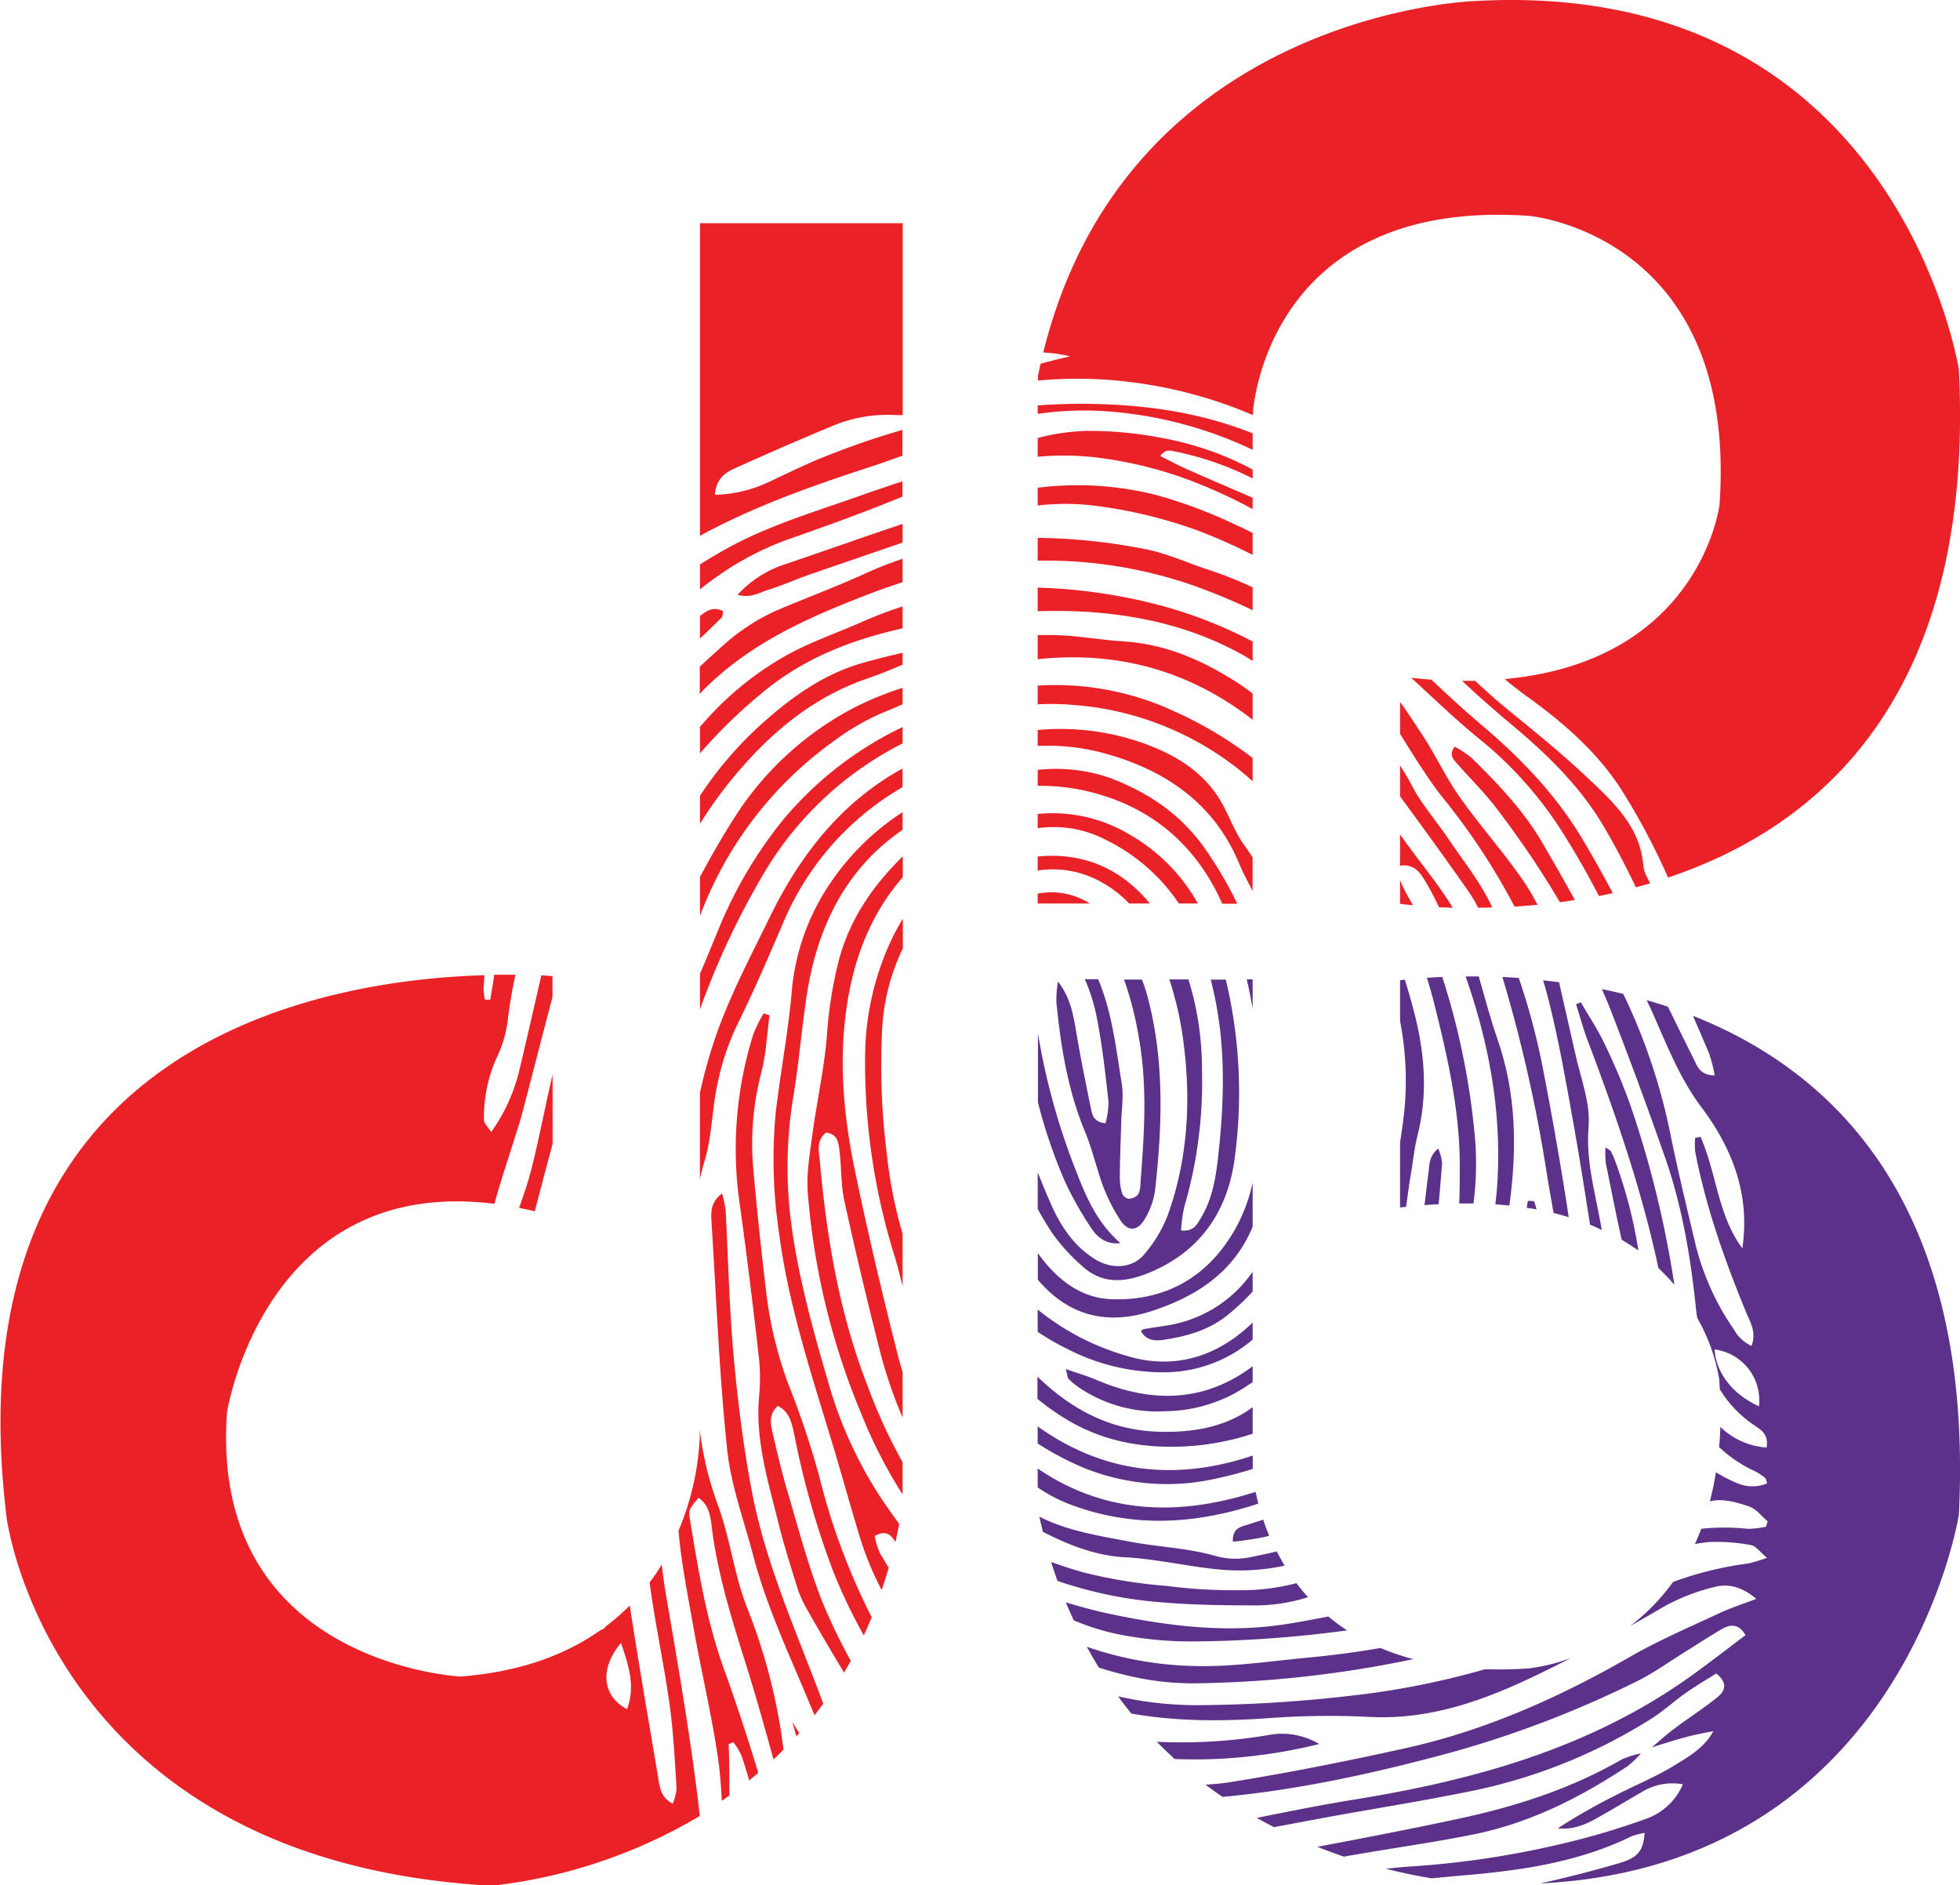 <svg id="Layer_1" data-name="Layer 1" xmlns="http://www.w3.org/2000/svg" viewBox="0 0 368.83 354.73"><defs><style>.cls-1{fill:#ea2127;}.cls-2{fill:#5c3189;}</style></defs><path class="cls-1" d="M146.42,124.22a58.8,58.8,0,0,0-13.29,10.95c-.46.53-.94,1.05-1.41,1.57v5a96.51,96.51,0,0,1,11.87-11.52c7.74-6.42,16.71-9.85,26.26-12v-4.11a71.19,71.19,0,0,0-7.33,2.77C157.12,119.28,151.5,121.1,146.42,124.22Z"/><path class="cls-1" d="M162.8,198.09A122.16,122.16,0,0,0,168.23,236c.62,2,1.13,4,1.62,6v-9.83a87.16,87.16,0,0,1-3-15.29,131.39,131.39,0,0,1-.82-23.71,39.52,39.52,0,0,1,3.87-14.74v-5.58a41.56,41.56,0,0,0-2.66,5.09A52.3,52.3,0,0,0,162.8,198.09Z"/><path class="cls-1" d="M157.82,180.8a79.09,79.09,0,0,0-2.21,14c-.5,6.28-1.91,12.48-2.75,18.74-.49,3.69-1.16,7.47-.83,11.13a134.83,134.83,0,0,0,10.09,41.44,89.92,89.92,0,0,0,7.73,15.06v-6l-1.67-3.16A101.79,101.79,0,0,1,163.35,261c-5.36-13.69-7.79-28-9.08-42.59-.16-1.79-.73-3.78,1.15-5.29,2.36.21,2.4,2.14,2.59,3.78.36,3,.23,6.1.87,9q3.1,14.13,6.67,28.16a86.41,86.41,0,0,0,4.3,12.65v-8.55c-.39-1.28-.75-2.58-1.08-3.89-2.9-11.46-5.62-23-8-34.55-2-9.77-2.9-19.77-1.53-29.67,1.3-9.42,4.52-18,10.64-25v-3.92C164.29,166.62,159.9,172.88,157.82,180.8Z"/><path class="cls-1" d="M157.29,139.16a44.26,44.26,0,0,1,8.93-5.11c1.22-.49,2.43-1,3.63-1.55v-3.08a60.72,60.72,0,0,0-9.3,3.82A59.18,59.18,0,0,0,139.42,152c-2.8,4.17-5.31,8.55-7.7,13v7.33A71,71,0,0,1,157.29,139.16Z"/><path class="cls-1" d="M163.46,127.58c2.17-.73,4.27-1.64,6.39-2.51v-2.25c-2.42.56-4.83,1.16-7.23,1.83-7.73,2.13-14,6.74-19.78,12a69.64,69.64,0,0,0-11.12,13.08V155a78.65,78.65,0,0,1,5.49-7.77C144.26,138.5,152.53,131.26,163.46,127.58Z"/><path class="cls-1" d="M135,204a48.13,48.13,0,0,1,3.63-11c3.16-6.31,5.89-12.78,8.69-19.24a53.28,53.28,0,0,1,22.52-25.66v-3.5c-11.22,6.14-19.11,15.91-25,28-3.47,7.1-7.19,14.14-9.86,21.55a94.83,94.83,0,0,0-3.27,11.48v16.22c.29-1.28.6-2.56,1-3.84C134,213.45,134,208.58,135,204Z"/><path class="cls-1" d="M135,282.94a62.87,62.87,0,0,1-3.32-13.88v1.33a50.7,50.7,0,0,1-4,17.61c.52,6,1.7,11.91,2.75,17.84,1.46,8.24,3.4,16.39,4.64,24.66.41,2.75.62,5.53.76,8.32l1.42-1c0-3.24,0-6.46-.13-9.66l.87-.36a12.52,12.52,0,0,1,1.5,2.41q.81,2.37,1.49,4.77c.56-.45,1.12-.92,1.68-1.39,0,0,0-.08,0-.13q-3-9.92-6.52-19.69c-3.22-9-4.75-18.4-6.29-27.78-.32-1.91-.22-1.93,1.59-4.18,1.86,1.26,2.24,3.29,2.46,5.2,1.14,9.51,4.1,18.53,6.93,27.62,1.69,5.43,3.2,10.92,4.73,16.41.63-.6,1.26-1.22,1.88-1.84a107.54,107.54,0,0,0-6.88-26.76C138.11,296.21,137.39,289.26,135,282.94Z"/><path class="cls-1" d="M156.36,166A42.68,42.68,0,0,0,149,186.43c-.65,7.58-2.08,15.08-3,22.65a93.41,93.41,0,0,0,.59,22.84c1.83,14.1,6.39,27.49,10.44,41,1.61,5.38,3.1,10.81,4.74,16.18a56.92,56.92,0,0,0,4.14,10.06c.47-1.36.91-2.75,1.32-4.18-.51-.85-1-1.69-1.54-2.53A14,14,0,0,1,164.6,289c2.25-1.24,3.09-.11,3.9,1.13.25-1.11.49-2.23.71-3.38-1.05-1.47-2.1-2.93-3.12-4.43a78.91,78.91,0,0,1-10.37-22.73c-3-10.25-5.82-20.54-7.05-31.18a82.61,82.61,0,0,1,.66-22.37c1-6.09,1.51-12.25,2.42-18.36,2-13.63,7.69-24.42,18.1-31.55v-3.32A47.34,47.34,0,0,0,156.36,166Z"/><path class="cls-1" d="M157.18,114.3c4.2-1.75,8.4-3.38,12.67-4.76v-4.4a70.28,70.28,0,0,0-7,2.75c-5.65,2.59-11.44,4.7-17.11,7.15a39,39,0,0,0-10,6.7c-1.37,1.22-2.72,2.46-4.06,3.7v5.11l.73-.77C139.42,122.72,148,118.13,157.18,114.3Z"/><path class="cls-1" d="M136.09,115c-1.85-1-3.24,0-4.37.91v4.22c1.37-1.25,2.68-2.57,4-3.86C136,116,136,115.49,136.09,115Z"/><path class="cls-1" d="M125.4,300.52c-.35-2-.63-4.09-.88-6.14a40.61,40.61,0,0,1-2.27,3.37c1,7.63,2.66,15.17,3.73,22.79.74,5.26,1,10.6,1.34,15.91a10.35,10.35,0,0,1-.73,2.92c-2.16-1.14-2.39-2.85-2.68-4.54-1.81-10.91-3.74-21.81-5.4-32.75A41.56,41.56,0,0,1,114,306a1.63,1.63,0,0,1-1,.72c-6.37,4.5-14.9,7.85-26.35,8.72,0,0-47.37-2.31-43.93-49.72,0,0,7-44.65,50.33-39.22,1.16-4.37,2.66-8.65,4-13,.43-1.37.88-2.74,1.24-4.13,1.92-7.26,3.75-14.54,5.68-21.78v-3.92s-.74-.08-2.1-.15c-1.39,6.05-2.77,12.11-4.21,18.16A33.45,33.45,0,0,1,92.43,213c-.53-.88-1.38-1.63-1.36-2.35a27.53,27.53,0,0,1,2.25-11.35,22.75,22.75,0,0,0,2.19-7A88,88,0,0,1,97,183.4c-1.21,0-2.56,0-4,0-.19,1.57-.49,3.13-.74,4.69l-1,0a10.87,10.87,0,0,1-.26-2.11q.09-1.24.15-2.49c-30,.86-100.9,12.26-89.91,102,0,0,8.07,64.71,91.28,69.32a97.55,97.55,0,0,0,39.17-13.14C130.12,327.82,127.74,314.17,125.4,300.52ZM118,321.58c-4.63-2.39-5.25-7.6-1.15-12.46C118.41,313.6,119.55,317.37,118,321.58Z"/><path class="cls-1" d="M149.09,324c.25.89.51,1.79.77,2.68l.54-.6C150,325.42,149.56,324.73,149.09,324Z"/><path class="cls-1" d="M137.84,102.63c-2.08,1.11-4.12,2.31-6.12,3.57v4.7c1.21-1,2.43-1.9,3.7-2.76a55.57,55.57,0,0,1,13-6.7c7.19-2.51,14.36-5.09,21.4-8V90.56c-2.64.88-5.28,1.76-7.9,2.69C153.82,96.13,145.41,98.62,137.84,102.63Z"/><path class="cls-1" d="M97.68,227.27c1,.19,1.95.4,2.95.64,1.09-4.24,2.22-8.47,3.36-12.7v-13c-1.42,5.91-2.49,11.91-4,17.79C99.36,222.47,98.54,224.87,97.68,227.27Z"/><path class="cls-1" d="M163,88.1c2.29-.74,4.55-1.54,6.82-2.36V80.89q-7.35,2.11-14.54,5c-3.88,1.51-7.6,3.44-11.4,5.16a25.56,25.56,0,0,1-9.35,2.06c.15-2.78,1.77-4.16,3.77-5Q147.6,83.9,157,80a26.64,26.64,0,0,1,11.41-1.91,14.29,14.29,0,0,0,1.46,0V42H131.72v58.81C141.64,95.4,152.26,91.61,163,88.1Z"/><path class="cls-1" d="M136.82,272.6c.71,6.81,3.17,13.44,4.93,20.13,2.74,10.41,7.48,20.06,11.52,30,.55-.71,1.1-1.43,1.64-2.17-.08-.23-.16-.47-.25-.7-4.83-12.95-10.59-25.63-13.18-39.28-1.62-8.48-2.67-17.1-3.45-25.7-.81-9-1-18.14-1.48-27.21a22.08,22.08,0,0,0-.68-3.12c-2.06,1.57-2.08,3.3-2,5C134.78,243.86,135.33,258.28,136.82,272.6Z"/><path class="cls-1" d="M154.74,301.38C152,294.43,150.13,287.14,148,280c-1-3.45-1.81-7-2.63-10.48-.39-1.69-.71-3.43,1-5,2.34,1.18,2.67,3.48,3.15,5.68a159.06,159.06,0,0,0,7.23,25.35,101,101,0,0,0,5.8,12.15c.52-1.11,1-2.25,1.49-3.41a123,123,0,0,1-9.86-26.45,164.15,164.15,0,0,0-5.9-17.58,75.13,75.13,0,0,1-4.2-18.06q-1.32-10.95-2.3-21.93a53.37,53.37,0,0,1,1.47-18.43c.92-3.5,1.07-7.2,1.56-10.81l-1.1-.36a27.65,27.65,0,0,0-1.94,3.89,72,72,0,0,0-2.5,32.45c1.3,9.42,2.45,18.87,3.53,28.32a36.63,36.63,0,0,1,.05,7.33c-.74,8.1,1.59,15.72,3.51,23.39,1,4.19,2.34,8.33,3.61,12.46a20.21,20.21,0,0,0,1.7,3.94q3.3,5.85,6.77,11.59c.13.22.25.45.38.66.44-.72.86-1.45,1.28-2.2A110.63,110.63,0,0,1,154.74,301.38Z"/><path class="cls-1" d="M143.29,165.08a63.85,63.85,0,0,1,26.56-25.21V136.8l-.42.2a66.67,66.67,0,0,0-21.94,17.1,81.47,81.47,0,0,0-12.43,21.12c-1.12,2.67-2.19,5.37-3.34,8v6.67A150.26,150.26,0,0,1,143.29,165.08Z"/><path class="cls-1" d="M138.79,111.92c2.67.7,4.27-.53,5.94-1,2.6-.81,5.1-1.94,7.67-2.84q8.72-3,17.45-6V98.58c-7.39,2.46-14.72,5.1-22.11,7.58A20.8,20.8,0,0,0,138.79,111.92Z"/><path class="cls-2" d="M216.81,246.65c8.25-2.71,15.16-7.16,18.75-15.45.06-.13.1-.26.16-.39v-8.3a30.88,30.88,0,0,1-6,12.79c-5.25,6.55-12.37,9.44-20.53,9.15-6-.21-10.47-3.91-13.89-8.67v5C201,247.51,208.26,249.46,216.81,246.65Z"/><path class="cls-2" d="M205.3,231c1.22,1.9,3,3.22,5.54,2.89-4.47-3.87-6.58-8.94-8.52-14a126.25,126.25,0,0,1-7-25.48v13a96.89,96.89,0,0,0,5.13,15A64.71,64.71,0,0,0,205.3,231Z"/><path class="cls-2" d="M304,218.61a15.64,15.64,0,0,0-.88-2c-.12-.22-.44-.32-1-.73a17.25,17.25,0,0,0,.06,3c1,4.8,1.9,9.61,3,14.39,1.11.65,2.14,1.33,3.12,2A86.52,86.52,0,0,0,304,218.61Z"/><path class="cls-2" d="M235.72,184.27h-1.11c.44,1.82.8,3.66,1.11,5.51Z"/><path class="cls-2" d="M223.85,272.09a48.68,48.68,0,0,0,11.87-2.33v-5l-.76.55c-5,3.36-10.89,4.26-17,4.07-9.29-.3-16.5-4.37-22.73-10.36v4.18a44.39,44.39,0,0,0,6.07,4.22C208.33,271.46,215.92,272.62,223.85,272.09Z"/><path class="cls-2" d="M220.07,258.18a25.76,25.76,0,0,0,15.65-6.13v-3.23l-.46.46c-6.64,6.22-14.68,8.44-23.21,5.83a47.09,47.09,0,0,1-16.78-8.72v4.2a47.73,47.73,0,0,0,5.67,3.26A39.23,39.23,0,0,0,220.07,258.18Z"/><path class="cls-2" d="M202.71,260.83a26.23,26.23,0,0,0,16.7,4.69A28.14,28.14,0,0,0,232.63,262c1.07-.62,2.09-1.27,3.09-1.95v-3c-.22.16-.42.33-.63.48-9,6.43-18.8,6.36-28.76,2.1-1.67-.71-3.43-1.22-5.77-2.05.35,1.33.34,1.68.51,1.84A12.74,12.74,0,0,0,202.71,260.83Z"/><path class="cls-2" d="M219.13,252.07c4.28-.68,8.31-1.77,11.89-4.65a42.29,42.29,0,0,0,4.7-4.42v-3.71a24.08,24.08,0,0,1-16.66,10.18c-1.28.2-2.56.39-3.84.61-.13,0-.24.15-.53.36C215.72,252.28,217.45,252.34,219.13,252.07Z"/><path class="cls-2" d="M263.46,192.1a58.82,58.82,0,0,1,.9,15.85c-.19,2.35-.54,4.69-.9,7v12.24l1.13-.12c.31-2,.53-4,.87-5.95.44-2.54.69-5.14,1.32-7.63,1.91-7.62,1.32-15.15-.57-22.65-.56-2.19-1.18-4.36-1.84-6.51-.58.06-.91.11-.91.11Z"/><path class="cls-2" d="M232.34,274.9c-13.41,3.58-25.78,1.54-37.07-6.52v3.22a56.3,56.3,0,0,0,9,4.71,41.66,41.66,0,0,0,24.67,1.86c2.35-.49,4.61-1.1,6.8-1.79v-2.51C234.61,274.24,233.49,274.59,232.34,274.9Z"/><path class="cls-2" d="M232,290.07a58.42,58.42,0,0,0,6.06-.91l.78-.23c-.43-1-.81-2-1.13-3l-2.65.85C233.62,287.29,231.9,287.35,232,290.07Z"/><path class="cls-2" d="M228,185c2.61,10.33,2.47,20.81,1.37,31.34-.47,4.48-1,8.86-3.38,12.81-.76,1.25-1.32,2.59-3.73,2.37a26.37,26.37,0,0,1,.6-4.45,83.85,83.85,0,0,0,3.32-26,56.6,56.6,0,0,0-2.54-16.79h-3.6a62.08,62.08,0,0,1,2.69,12c1.41,11,.78,21.91-3,32.42a25.62,25.62,0,0,1-4.4,7.3c-2.17,2.63-6,2.84-9,1.08-4.18-2.47-6.71-6.34-8.59-10.59-.88-2-1.68-3.94-2.46-5.93v6.9a52.09,52.09,0,0,0,2.88,4.77,36.15,36.15,0,0,0,5.5,6c4.14,3.79,8.8,2.92,13.34.91,9.48-4.2,14.3-12,15.43-21.91a91.63,91.63,0,0,0-1.76-32.91h-2.83C227.89,184.52,228,184.76,228,185Z"/><path class="cls-2" d="M195.27,276.3v3.56a28.79,28.79,0,0,0,5.87,3.11c12.08,4.63,23.91,3.8,35.65-.06-.2-.8-.38-1.55-.51-2.22a63.46,63.46,0,0,1-8.84,2.2C215.61,284.92,204.85,282.85,195.27,276.3Z"/><path class="cls-2" d="M214.22,194.75c1.76,9.32,1.11,18.64.38,28a4.06,4.06,0,0,1-.43,2,2.56,2.56,0,0,1-1.81.8,1.67,1.67,0,0,1-1.19-1,9.94,9.94,0,0,1-.44-3c0-3.45.17-6.9.26-10.35.06-2.44.49-4.94.1-7.3-1.08-6.65-1.81-13.41-4.44-19.66h-2.51a33.33,33.33,0,0,1,2.34,7.69c1,5.09,1.54,10.26,2.12,15.41a16.52,16.52,0,0,1-.56,4c-2.3-.22-2.51-1.62-2.76-2.83-.93-4.52-1.85-9.05-2.63-13.59-.6-3.52-1.06-7.05-3.57-10.24a22.09,22.09,0,0,0-.29,3.95c.85,8.34,2.15,16.56,5.42,24.39,1.38,3.31,2.14,6.88,3.4,10.25a34.22,34.22,0,0,0,3.11,6.16c1.45,2.3,3.24,2.34,4.66,0a14.32,14.32,0,0,0,2-5.64c1.35-12.22,1.76-24.43-1.49-36.48-.28-1-.61-2-1-3h-3.37A62.17,62.17,0,0,1,214.22,194.75Z"/><path class="cls-2" d="M275.8,183.72c4.31,12.32,6.75,25,6,38.37-.08,1.52-.23,3-.4,4.5.9.06,1.76.15,2.63.24,1.44-10.51,1.36-21-2.25-31.35-1.34-3.86-2.38-7.83-3.51-11.76Z"/><path class="cls-2" d="M257.89,323.05c9.81.48,18.8-2.25,27.57-6.16,3.43-1.54,6.79-3.21,10.13-4.92a35.43,35.43,0,0,1-7.87,1.94c-2.92.2-5.67.24-8.27.16a151.21,151.21,0,0,1-25.39,5,260.7,260.7,0,0,1-28.47,1.76,66.52,66.52,0,0,1-15.19-1.66c.82,1.12,1.65,2.2,2.5,3.24,8.64,1.53,17.48,1.48,26.43.82A153.24,153.24,0,0,1,257.89,323.05Z"/><path class="cls-2" d="M248.25,328.14a13.67,13.67,0,0,0-9.76-1.65,97.92,97.92,0,0,1-20.8,1.23q1.65,1.68,3.36,3.24a93.79,93.79,0,0,0,16.64-.81A94.83,94.83,0,0,0,248.25,328.14Z"/><path class="cls-2" d="M306.29,332.3a18.61,18.61,0,0,0,2.48-2.39,17.19,17.19,0,0,0-3.62,1.15c-9.6,5.53-20,8.86-30.76,11.16-8.8,1.89-17.64,3.59-26.49,5.26,1.71.68,3.39,1.3,5,1.85,8.08-1.46,16.24-2.54,24.28-4.16C287.8,343.05,297.33,338.24,306.29,332.3Z"/><path class="cls-2" d="M318.59,191.13l3,7a31.09,31.09,0,0,1,1.08,4.2c-2.9,0-3.33-1.88-4.06-3.31-1.6-3.19-3.17-6.4-4.74-9.61q-2-.66-4-1.23l1,2.13c2.74,6.15,5.12,12.43,9.29,18,4.32,5.75,7.52,12.32,8,19.79a33.79,33.79,0,0,1-.28,6.79c-4.64-6.24-4.85-14.18-7.88-21l-1,.2a13.37,13.37,0,0,0,0,2.61c2,10.38,5.51,20.29,9.51,30.05.79,1.93,2.09,3.84,1.09,6.49a7.26,7.26,0,0,1-3.32-3.1,48.5,48.5,0,0,1-7.14-15.67c-1.66-7-3.36-14-4.81-21.09A110.49,110.49,0,0,0,305.46,187c-1.35-.33-2.69-.62-4-.89.53,1.23,1.05,2.46,1.54,3.7q5.41,13.89,10.34,28c3.2,9.16,4.79,18.69,5.8,28.32.06.6.14,1.2.23,1.8a35.48,35.48,0,0,1,4.18,11.7c0,.61.05,1.18.08,1.78a21.94,21.94,0,0,0,6.16,6.53c1.38,1,3.09,1.7,2.65,4.42a13.9,13.9,0,0,1-8.72-3.89c0,1.31-.12,2.58-.22,3.82a25.83,25.83,0,0,0,6.89,4.6,9.55,9.55,0,0,1,1.79,1.21c.17.14.18.49.36,1a7.17,7.17,0,0,1-5.33.08A26,26,0,0,1,322.9,277c-.3,1.92-.69,3.73-1.13,5.46.23,0,.46-.09.69-.12,2.15-.32,4.58.38,6.71,1.12,1.32.45,2.32,1.82,3.46,2.78l-.28,1a15.35,15.35,0,0,1-3.52.41,40.11,40.11,0,0,0-8.69,0c-.38,1-.77,1.95-1.19,2.87.81-.16,1.64-.29,2.48-.37a34,34,0,0,1,8.09.57c.86.13,1.58,1.21,3,2.39a33.14,33.14,0,0,1-3.59,1.07,65.05,65.05,0,0,0-14.1,3.47,39.25,39.25,0,0,1-8.08,8.3c2.21-1.25,4.41-2.51,6.6-3.8a38.59,38.59,0,0,1,9.21-3.54c2.7-.74,5.33,0,7.94,2.22-2.63,1-4.9,1.73-7.05,2.74-5.6,2.62-11.32,5.06-16.67,8.14-13.33,7.67-27.23,13.87-42.27,17.21-10.83,2.4-21.72,4.58-32.67,6.34a43.84,43.84,0,0,1-5,.52c1.07.8,2.14,1.57,3.22,2.31,14.64-1.36,29-4.56,43.16-8.4a198.14,198.14,0,0,0,34.65-13.27c3.35-1.63,6.4-3.88,9.59-5.85,2.2-1.36,4.37-2.8,6.62-4.09,1.72-1,3.27-.82,4.39,1.18-4,3-7.82,6-11.82,8.78C298.07,329.22,277,335,255,338.57c-6.19,1-12.35,2.23-18.5,3.47q1.62.91,3.24,1.74c3.28-.6,6.55-1.23,9.82-1.83,8.79-1.61,17.62-3,26.38-4.77a101.59,101.59,0,0,0,34.77-13.78c2.3-1.45,4.33-3.33,6.56-4.9,1.85-1.3,3.81-2.44,5.69-3.63,2.36,1.89,1.56,3.42.11,4.56-2.58,2.06-5.37,3.85-8,5.82-1.47,1.1-2.83,2.34-4.23,3.51,1.21-.38,2.42-.76,3.64-1.12a55.09,55.09,0,0,1,7.92-1.89c-1.76,3.2-4.78,4.86-7.58,6.58-3.3,2-6.94,3.48-10.39,5.26A113.37,113.37,0,0,0,293.14,344c2.8.33,5.21-.69,7.51-2,2.77-1.54,5.48-3.21,8.23-4.78a11,11,0,0,1,7.8-1.5,11.79,11.79,0,0,1-7.11,6.56c-4.47,1.6-9,3-13.64,4.14a171,171,0,0,1-30.73,4.78c-1.48.11-2.95.25-4.41.41,3.26.83,6.19,1.4,8.64,1.8,2.5-.25,5-.47,7.5-.69,10.38-.94,20.57-2.57,30.06-7.2a13.61,13.61,0,0,1,2.5-.66c-.28,3.47-1.31,4.66-4.74,5.68q-7.41,2.18-14.91,3.83c68.44-3.34,78.78-69.39,78.78-69.39C371.49,226.94,345.46,201.77,318.59,191.13ZM331,264.59c-5-2.24-8.1-6.35-8.35-10.69A9.66,9.66,0,0,1,331,264.59Z"/><path class="cls-2" d="M301.91,196.33c-1.27-2.68-2.94-5.17-4.44-7.75l-.89.37c.67,2.11,1.25,4.26,2,6.33,5.37,14.17,10.34,28.46,13.5,43.31a38.14,38.14,0,0,1,3,3.16,192.86,192.86,0,0,0-8.17-33.48A111.26,111.26,0,0,0,301.91,196.33Z"/><path class="cls-2" d="M285.8,184l-3.08-.18a277.48,277.48,0,0,1,8.37,37.09c.4,2.44.84,4.88,1.26,7.32,1,.24,1.93.51,2.85.79-1.38-9.19-3-18.35-4.76-27.48A128.63,128.63,0,0,0,285.8,184Z"/><path class="cls-2" d="M291.39,188.07c2,7.82,3.34,15.8,4.78,23.74,1.11,6.19,2.05,12.41,3.05,18.62.77.31,1.5.65,2.22,1-.33-1.8-.69-3.61-1.06-5.42-.94-4.6-1.85-9.1-1.44-14,.37-4.55-1.55-9.32-2.56-14-1-4.41-2-8.8-3-13.2-1-.14-2-.25-3-.36C290.73,185.62,291.08,186.84,291.39,188.07Z"/><path class="cls-2" d="M287.52,225.93c-.08.44-.15.88-.23,1.32.63.09,1.26.19,1.86.3a12.44,12.44,0,0,0-.48-1.54Z"/><path class="cls-2" d="M236.41,302.06a32.65,32.65,0,0,0,9.74-1.55c-.79-.86-1.51-1.74-2.18-2.63a43.37,43.37,0,0,1-7.71,1.25,99,99,0,0,1-16.75-.74,93.08,93.08,0,0,1-15.71-2.56c-2-.57-4-1.21-6-1.94.38,1.21.78,2.4,1.19,3.56a78.67,78.67,0,0,0,20.14,4.07C224.89,302,230.66,302.05,236.41,302.06Z"/><path class="cls-2" d="M225.54,316.71a211.69,211.69,0,0,0,40.4-4.54,47.28,47.28,0,0,1-6.16-2.1c-4.5.78-9,1.38-13.59,1.81-7.17.67-14.37,1.79-21.53,1.58a65.62,65.62,0,0,1-20.14-3.62q1.09,2,2.26,3.92a69.05,69.05,0,0,0,6.76,1.8A52.07,52.07,0,0,0,225.54,316.71Z"/><path class="cls-2" d="M268.82,220.57c-.28,2.05-.5,4.12-.76,6.17.9-.07,1.77-.11,2.65-.16.28-2.57.44-5.16.67-7.73a9.55,9.55,0,0,0-.74-2.75C268.92,217.5,269,219.08,268.82,220.57Z"/><path class="cls-2" d="M271.41,183.83c-1.06,0-2,.1-2.9.15q1,3.18,1.77,6.42c2.33,9.38,4.37,18.87,4.42,28.59,0,2.46,0,5-.1,7.44.9,0,1.81,0,2.68,0a58.58,58.58,0,0,0,.09-14.26A137.72,137.72,0,0,0,271.41,183.83Z"/><path class="cls-2" d="M229.74,295.33a40.56,40.56,0,0,0,12-.75c-.55-.9-1-1.79-1.5-2.68-1.86.46-3.75.86-5.63,1.21a13.69,13.69,0,0,1-6-.39c-5.3-1.49-10.8-1.66-16.14-2.68-5.76-1.1-11.64-2-16.88-4.68.21,1,.43,1.93.67,2.87,4.84,2.45,9.84,4.48,15.53,4.78C217.8,293.34,223.74,294.8,229.74,295.33Z"/><path class="cls-2" d="M224.4,308.84a226.34,226.34,0,0,0,29.09-2.08,38.69,38.69,0,0,1-3.52-2.61c-3.85.73-7.69,1.51-11.56,1.89-10.1,1-20.09-.37-29.95-2.47-2.62-.56-5.22-1.29-7.9-2.08.48,1.15,1,2.27,1.48,3.37a44.91,44.91,0,0,0,8.25,2.6A70.25,70.25,0,0,0,224.4,308.84Z"/><path class="cls-1" d="M230.24,151.67c-3.17-6-8.47-9.36-14.52-11.63a46.78,46.78,0,0,0-20.45-2.69v3a40.4,40.4,0,0,1,11.85,1.2c11.48,3,21.1,9.11,26,20.79.75,1.8,1.68,3.53,2.59,5.27v-6.28c-.53-.81-1.07-1.63-1.65-2.42C232.48,156.71,231.52,154.08,230.24,151.67Z"/><path class="cls-1" d="M264.07,167c-.23-.45-.42-.93-.61-1.41v4.46s.87.13,2.42.27C265.26,169.25,264.64,168.15,264.07,167Z"/><path class="cls-1" d="M195.27,110.56V115c3.18-.1,6.36-.07,9.56.14,10,.67,19.6,2.94,28.51,7.8.82.44,1.61.92,2.38,1.41V120.7a84.48,84.48,0,0,0-19.85-7.42A101.72,101.72,0,0,0,195.27,110.56Z"/><path class="cls-1" d="M211.32,120.67c-4.3-.25-8.58-1.1-12.87-1.18-1.06,0-2.12,0-3.18,0v4.54c14.91-1.58,28.45,2.07,40.45,11.39v-4.93c-.66-.5-1.32-1-2-1.47C227,124.56,219.66,121.16,211.32,120.67Z"/><path class="cls-1" d="M263.46,157v5.89c2.61-.42,3.78,1.29,4.72,2.86S270,169,270.8,170.7q1.21.06,2.58.09c-2.16-3.55-4.78-6.83-7.29-10.18C265.2,159.42,264.33,158.22,263.46,157Z"/><path class="cls-1" d="M208.85,146.36a31,31,0,0,0-13.58-1.5v3a38.65,38.65,0,0,1,9.68,1.09c11.37,2.79,19.73,9.62,24.76,20.43.1.22.18.44.28.66h2.84a74.49,74.49,0,0,0-6.22-10.56C222,153,215.92,149.06,208.85,146.36Z"/><path class="cls-1" d="M201.9,132.63a56.89,56.89,0,0,1,30.31,11.44c1.21.92,2.37,1.91,3.51,2.92v-4.37a73.59,73.59,0,0,0-14.79-8.8A53.05,53.05,0,0,0,195.27,129v3.52A45.94,45.94,0,0,1,201.9,132.63Z"/><path class="cls-1" d="M195.27,168.14V170h9.81A13.4,13.4,0,0,0,195.27,168.14Z"/><path class="cls-1" d="M212.53,157a28.2,28.2,0,0,0-17.26-3.85v2.68a21.24,21.24,0,0,1,13.09,2.32A35,35,0,0,1,221.84,170h3.58A34.18,34.18,0,0,0,212.53,157Z"/><path class="cls-1" d="M195.27,161.16v2.63a18.62,18.62,0,0,1,12.3,2.36,20.75,20.75,0,0,1,4.9,3.85h3.92C211.07,163.56,204,160.29,195.27,161.16Z"/><path class="cls-1" d="M217.5,93.12a60,60,0,0,0-22.23-1.35v3.34a45.53,45.53,0,0,1,11.77.17,89.18,89.18,0,0,1,18.41,4.56,105.82,105.82,0,0,1,10.27,4.56v-4.12c-1-.49-1.93-1-2.92-1.4A89.43,89.43,0,0,0,217.5,93.12Z"/><path class="cls-1" d="M195.27,76.28v1.59a61.17,61.17,0,0,1,14.51-.36,76.66,76.66,0,0,1,25.94,7.12v-3.1c-10.55-4.2-21.57-5.59-32.86-5.55C200.31,76,197.78,76.1,195.27,76.28Z"/><path class="cls-1" d="M309.24,162.93c-.53-7.11-5.31-11.69-10-16.12-5-4.75-10.37-9.13-15.74-13.48-2-1.66-4-3.41-5.89-5.22-.8,0-1.63,0-2.45,0,3.14,3,6.43,5.83,9.74,8.61,6.46,5.42,12.45,11.33,16.74,18.53,2.25,3.79,4.28,7.72,6.21,11.7.89-.24,1.77-.49,2.66-.75l-.61-1.22A5.85,5.85,0,0,1,309.24,162.93Z"/><path class="cls-1" d="M368.62,69.53S357.06-4.42,277.32.21c0,0-65.21,2.22-81,66.12a24.19,24.19,0,0,1,5.06.73c-1.87.39-3.72.87-5.56,1.38-.17.75-.34,1.5-.5,2.27v.89a80.2,80.2,0,0,1,17.83.34,84.3,84.3,0,0,1,22.62,6.16v-.48s2.33-40.44,52-37c0,0,39.31,3.45,35.81,54.31,0,0-3.48,29.44-40.43,32.84,1.38,1.14,2.78,2.26,4.25,3.31,7.21,5.19,13.82,11,18.42,18.64a126.54,126.54,0,0,1,8.07,15.39C342.3,155.62,371.66,131,368.62,69.53Z"/><path class="cls-1" d="M204.16,81.08a41,41,0,0,0-8.89,1.33v3.53a52.49,52.49,0,0,1,12.25.29,76.61,76.61,0,0,1,16.34,4.12,99.14,99.14,0,0,1,11.86,5.43V93.66c-4.2-1.83-8.41-3.62-12.59-5.48-1.56-.69-3.06-1.52-4.78-2.37.93-1.46,2.08-1,3.1-.79a57.83,57.83,0,0,1,14.27,5V88.34a57.91,57.91,0,0,0-17.43-6A70.57,70.57,0,0,0,204.16,81.08Z"/><path class="cls-1" d="M215.78,103.38a109.8,109.8,0,0,0-20.51-2.18v4.29A84.64,84.64,0,0,1,224.09,110a112.28,112.28,0,0,1,11.63,4.81v-4.3a75.74,75.74,0,0,0-8.49-3.37C223.41,105.91,219.69,104.15,215.78,103.38Z"/><path class="cls-1" d="M276.88,142.56a19.39,19.39,0,0,0-3.14-2.07c-1.15,1.52-.27,2.37.48,3.21,2.47,2.81,5.16,5.46,7.42,8.43a178.36,178.36,0,0,1,11.9,17.62c.93-.12,1.87-.26,2.82-.41-2-3.65-4.1-7.29-6.21-10.9C286.64,152.43,281.83,147.42,276.88,142.56Z"/><path class="cls-1" d="M278.73,136.35c-3.21-2.72-6.31-5.57-9.37-8.47-1.23-.09-2.51-.21-3.8-.35,4.38,4,8.66,8.17,13.29,11.88a72.11,72.11,0,0,1,15.79,18.18c2.24,3.57,4.3,7.23,6.25,11,.86-.17,1.73-.35,2.6-.55-1.81-3.39-3.68-6.76-5.66-10.07C292.78,149.49,286.16,142.63,278.73,136.35Z"/><path class="cls-1" d="M272.49,157.74c-2.25-3.34-5-6.42-6.84-10-.68-1.29-1.42-2.52-2.19-3.72v5.81c4.4,6,8.77,12,13,18.07a25,25,0,0,1,1.69,2.88c.85,0,1.73,0,2.64-.05-.06-.12-.11-.24-.16-.36C278.55,165.91,275.29,161.92,272.49,157.74Z"/><path class="cls-1" d="M263.46,132.09v6c1.23,1.93,2.41,3.91,3.68,5.82s2.7,4.09,4.22,6A123.05,123.05,0,0,1,285,170.58c1.4-.09,2.84-.2,4.33-.35a46.75,46.75,0,0,0-3.73-6c-3.53-4.9-7.55-9.45-11-14.39-2.55-3.62-4.42-7.71-6.86-11.42C266.34,136.33,265,134.16,263.46,132.09Z"/></svg>